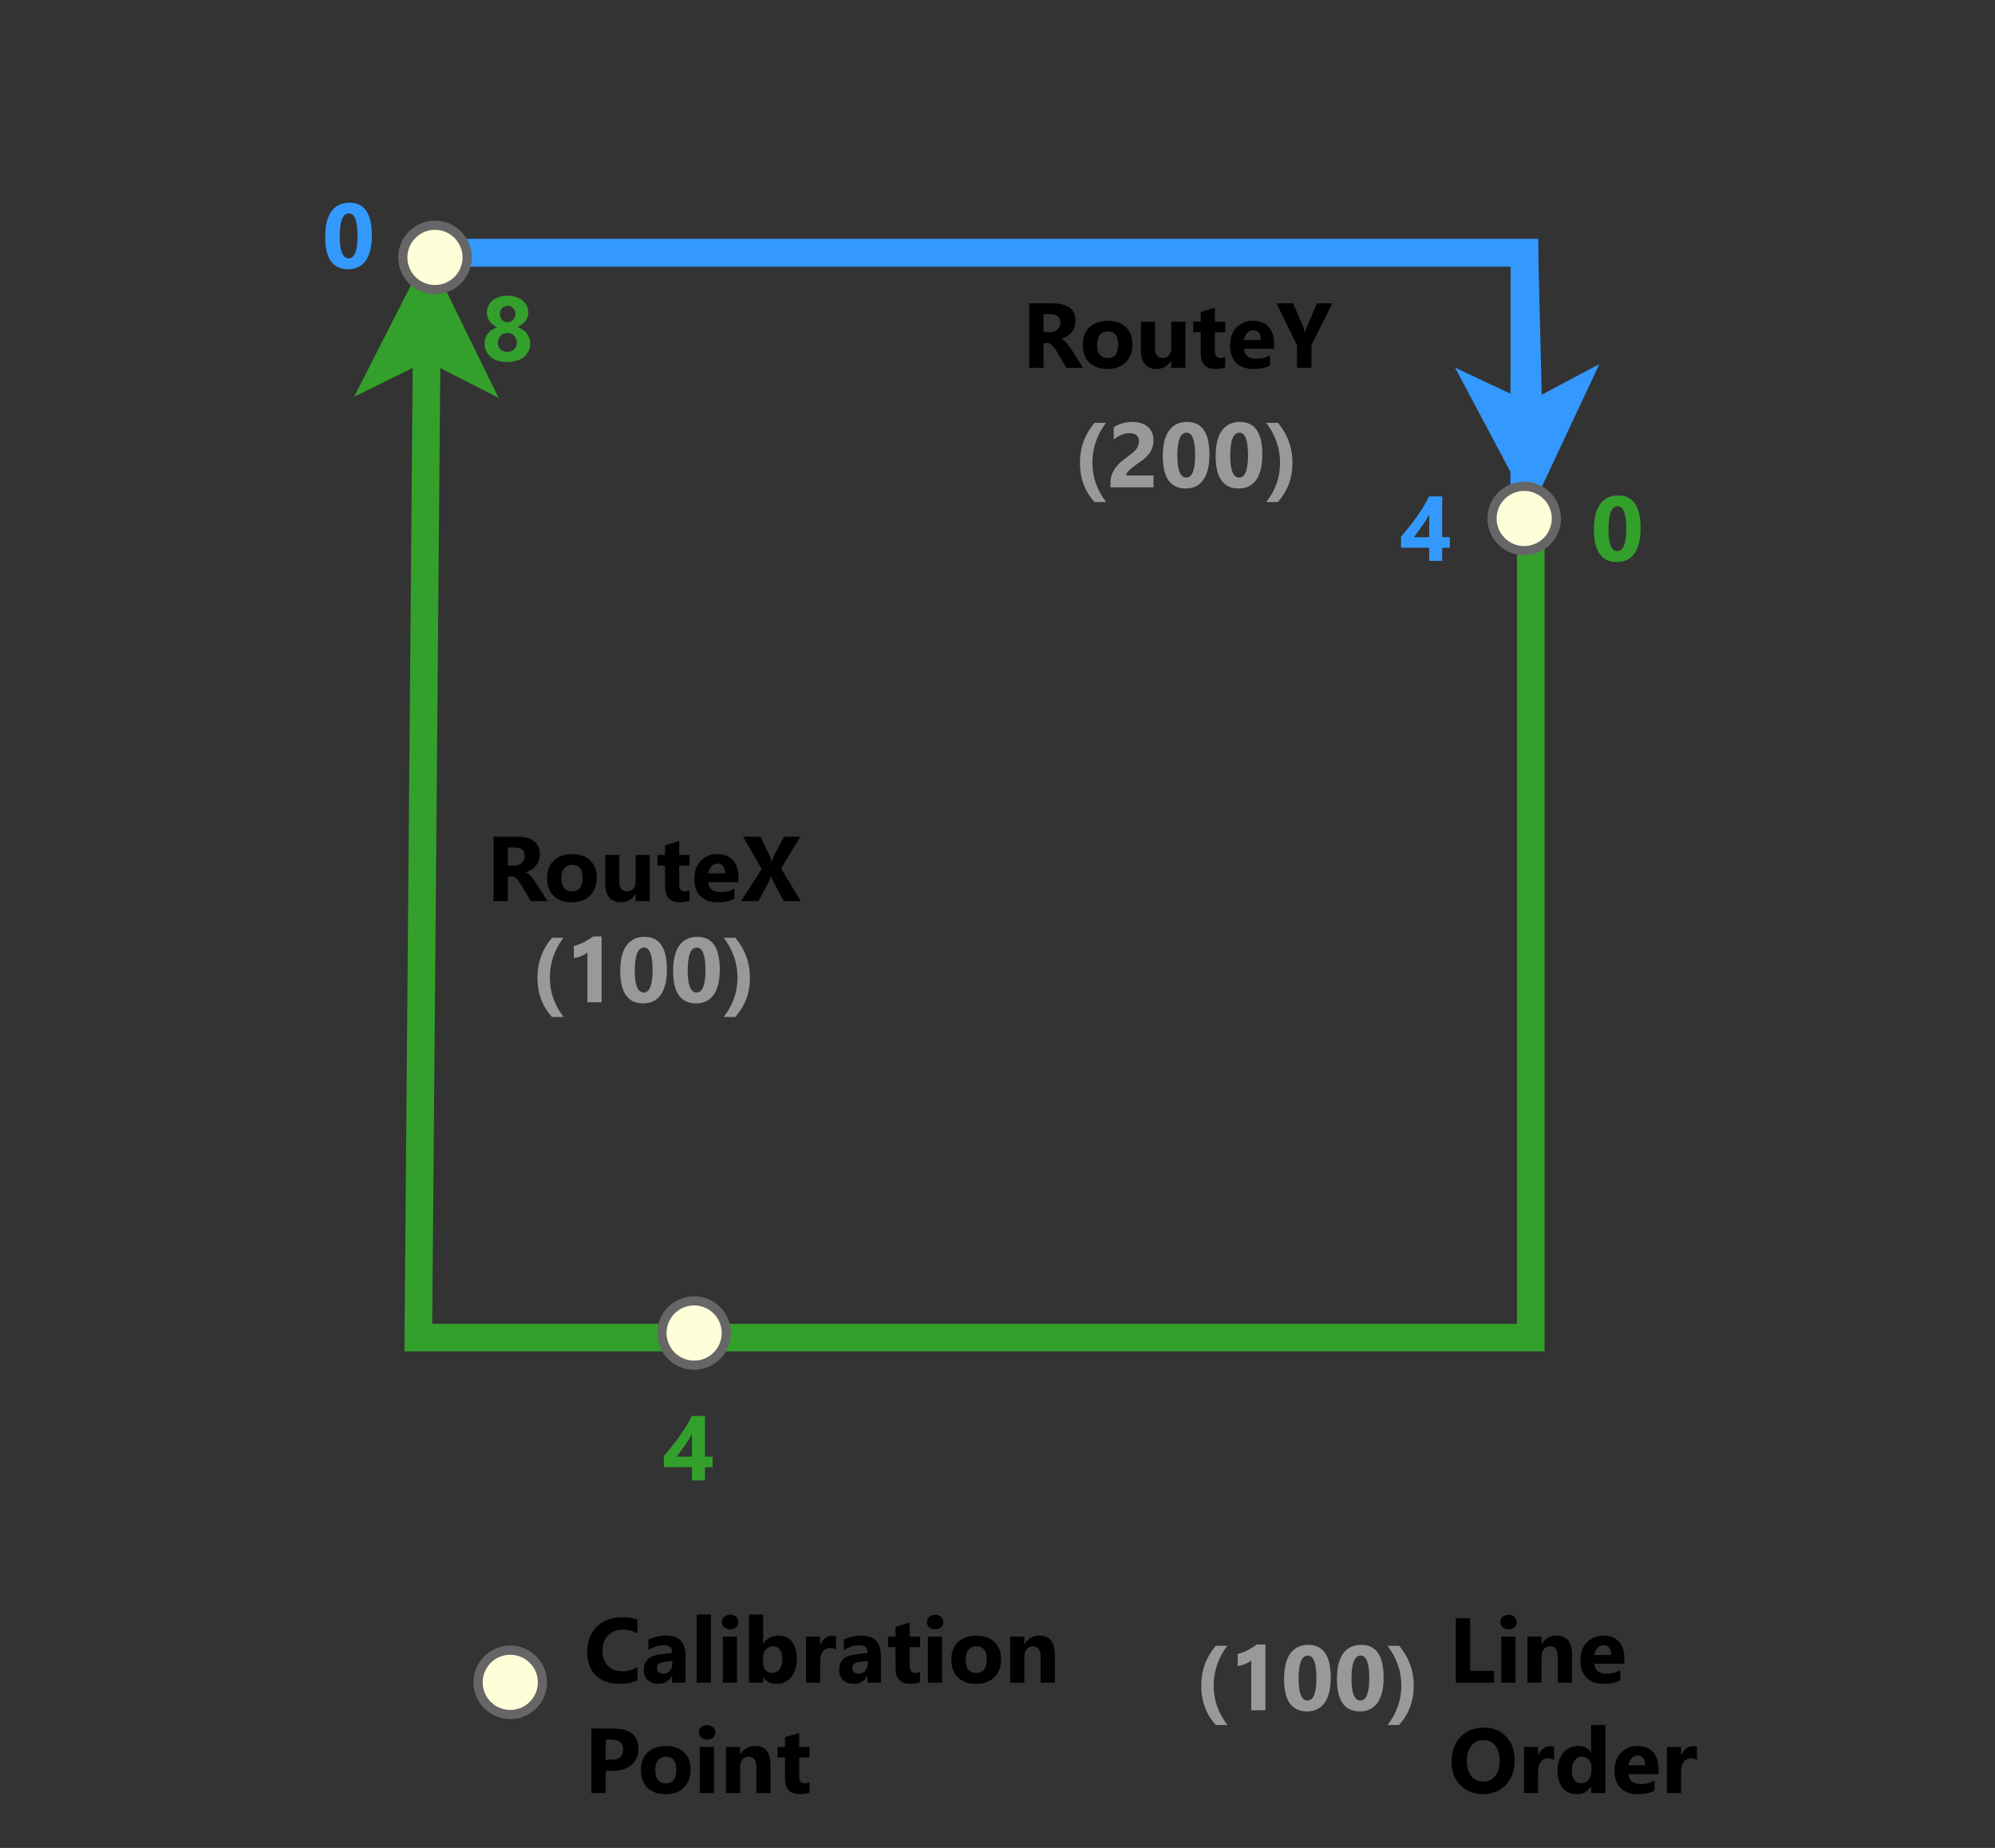<?xml version="1.0" encoding="UTF-8" standalone="no"?>
<svg 
   width="162.96pt"
   height="150.96pt"
   viewBox="0 0 162.96 150.96"
   version="1.1"
   id="svg256"
   xmlns:xlink="http://www.w3.org/1999/xlink"
   xmlns="http://www.w3.org/2000/svg"
   xmlns:svg="http://www.w3.org/2000/svg" content="%3Cmxfile%20host%3D%22app.diagrams.net%22%20modified%3D%222023-10-30T18%3A31%3A28.938Z%22%20agent%3D%22Mozilla%2F5.0%20(Windows%20NT%2010.0%3B%20Win64%3B%20x64)%20AppleWebKit%2F537.36%20(KHTML%2C%20like%20Gecko)%20Chrome%2F118.0.0.0%20Safari%2F537.36%22%20version%3D%2222.0.8%22%20etag%3D%22aeWGP8c5LHZyeM8deIWy%22%20type%3D%22device%22%3E%20%20%20%3Cdiagram%20name%3D%22Page-1%22%20id%3D%22r5UlXw1EOIUYRgqd6uaD%22%3E%20%20%20%20%20%3CmxGraphModel%20dx%3D%22700%22%20dy%3D%22383%22%20grid%3D%221%22%20gridSize%3D%2210%22%20guides%3D%221%22%20tooltips%3D%221%22%20connect%3D%221%22%20arrows%3D%221%22%20fold%3D%221%22%20page%3D%221%22%20pageScale%3D%221%22%20pageWidth%3D%22850%22%20pageHeight%3D%221100%22%20math%3D%220%22%20shadow%3D%220%22%3E%20%20%20%20%20%20%20%3Croot%3E%20%20%20%20%20%20%20%20%20%3CmxCell%20id%3D%220%22%20%2F%3E%20%20%20%20%20%20%20%20%20%3CmxCell%20id%3D%221%22%20parent%3D%220%22%20%2F%3E%20%20%20%20%20%20%20%20%20%3CmxCell%20id%3D%222%22%20value%3D%22%22%20style%3D%22group%22%20vertex%3D%221%22%20connectable%3D%220%22%20parent%3D%221%22%3E%20%20%20%20%20%20%20%20%20%20%20%3CmxGeometry%20x%3D%22640%22%20y%3D%22542%22%20width%3D%22200.306%22%20height%3D%22189%22%20as%3D%22geometry%22%20%2F%3E%20%20%20%20%20%20%20%20%20%3C%2FmxCell%3E%20%20%20%20%20%20%20%20%20%3CmxCell%20id%3D%223%22%20value%3D%22%22%20style%3D%22endArrow%3Dnone%3Bhtml%3D1%3BstrokeWidth%3D3%3BendFill%3D0%3BendSize%3D2%3BstrokeColor%3D%2333A02C%3BstartArrow%3Dclassic%3BstartFill%3D1%3Brounded%3D0%3B%22%20edge%3D%221%22%20parent%3D%222%22%3E%20%20%20%20%20%20%20%20%20%20%20%3CmxGeometry%20width%3D%2250%22%20height%3D%2250%22%20relative%3D%221%22%20as%3D%22geometry%22%3E%20%20%20%20%20%20%20%20%20%20%20%20%20%3CmxPoint%20x%3D%2239%22%20y%3D%2220%22%20as%3D%22sourcePoint%22%20%2F%3E%20%20%20%20%20%20%20%20%20%20%20%20%20%3CmxPoint%20x%3D%22159%22%20y%3D%2248%22%20as%3D%22targetPoint%22%20%2F%3E%20%20%20%20%20%20%20%20%20%20%20%20%20%3CArray%20as%3D%22points%22%3E%20%20%20%20%20%20%20%20%20%20%20%20%20%20%20%3CmxPoint%20x%3D%2238%22%20y%3D%22138%22%20%2F%3E%20%20%20%20%20%20%20%20%20%20%20%20%20%20%20%3CmxPoint%20x%3D%22159%22%20y%3D%22138%22%20%2F%3E%20%20%20%20%20%20%20%20%20%20%20%20%20%3C%2FArray%3E%20%20%20%20%20%20%20%20%20%20%20%3C%2FmxGeometry%3E%20%20%20%20%20%20%20%20%20%3C%2FmxCell%3E%20%20%20%20%20%20%20%20%20%3CmxCell%20id%3D%224%22%20value%3D%22%22%20style%3D%22endArrow%3Dnone%3Bhtml%3D1%3BstrokeWidth%3D3%3BendFill%3D0%3BendSize%3D2%3BstrokeColor%3D%233399FF%3Brounded%3D0%3B%22%20edge%3D%221%22%20parent%3D%222%22%20target%3D%2220%22%3E%20%20%20%20%20%20%20%20%20%20%20%3CmxGeometry%20width%3D%2250%22%20height%3D%2250%22%20relative%3D%221%22%20as%3D%22geometry%22%3E%20%20%20%20%20%20%20%20%20%20%20%20%20%3CmxPoint%20x%3D%2238.306%22%20y%3D%2220%22%20as%3D%22sourcePoint%22%20%2F%3E%20%20%20%20%20%20%20%20%20%20%20%20%20%3CmxPoint%20x%3D%22158.667%22%20y%3D%22138.822%22%20as%3D%22targetPoint%22%20%2F%3E%20%20%20%20%20%20%20%20%20%20%20%20%20%3CArray%20as%3D%22points%22%3E%20%20%20%20%20%20%20%20%20%20%20%20%20%20%20%3CmxPoint%20x%3D%22158.306%22%20y%3D%2220%22%20%2F%3E%20%20%20%20%20%20%20%20%20%20%20%20%20%3C%2FArray%3E%20%20%20%20%20%20%20%20%20%20%20%3C%2FmxGeometry%3E%20%20%20%20%20%20%20%20%20%3C%2FmxCell%3E%20%20%20%20%20%20%20%20%20%3CmxCell%20id%3D%225%22%20value%3D%224%22%20style%3D%22text%3BstrokeColor%3Dnone%3BfillColor%3Dnone%3Balign%3Dright%3BverticalAlign%3Dmiddle%3Brounded%3D0%3BfontFamily%3DSegoe%20UI%3BfontSize%3D10%3BfontStyle%3D1%3BfontColor%3D%233399FF%3Bconnectable%3D0%3B%22%20vertex%3D%221%22%20parent%3D%222%22%3E%20%20%20%20%20%20%20%20%20%20%20%3CmxGeometry%20x%3D%22134.937%22%20y%3D%2241%22%20width%3D%2218%22%20height%3D%2218%22%20as%3D%22geometry%22%20%2F%3E%20%20%20%20%20%20%20%20%20%3C%2FmxCell%3E%20%20%20%20%20%20%20%20%20%3CmxCell%20id%3D%226%22%20value%3D%228%22%20style%3D%22text%3BstrokeColor%3Dnone%3BfillColor%3Dnone%3Balign%3Dleft%3BverticalAlign%3Dmiddle%3Brounded%3D0%3BfontFamily%3DSegoe%20UI%3BfontSize%3D10%3BfontStyle%3D1%3BfontColor%3D%2333A02C%3Bconnectable%3D0%3B%22%20vertex%3D%221%22%20parent%3D%222%22%3E%20%20%20%20%20%20%20%20%20%20%20%3CmxGeometry%20x%3D%2243.306%22%20y%3D%2218.106%22%20width%3D%2215.811%22%20height%3D%2220.329%22%20as%3D%22geometry%22%20%2F%3E%20%20%20%20%20%20%20%20%20%3C%2FmxCell%3E%20%20%20%20%20%20%20%20%20%3CmxCell%20id%3D%227%22%20value%3D%220%22%20style%3D%22text%3BstrokeColor%3Dnone%3BfillColor%3Dnone%3Balign%3Dright%3BverticalAlign%3Dmiddle%3Brounded%3D0%3BfontFamily%3DSegoe%20UI%3BfontSize%3D10%3BfontStyle%3D1%3BfontColor%3D%233399FF%3Bconnectable%3D0%3B%22%20vertex%3D%221%22%20parent%3D%222%22%3E%20%20%20%20%20%20%20%20%20%20%20%3CmxGeometry%20x%3D%2220%22%20y%3D%228%22%20width%3D%2215.811%22%20height%3D%2220.329%22%20as%3D%22geometry%22%20%2F%3E%20%20%20%20%20%20%20%20%20%3C%2FmxCell%3E%20%20%20%20%20%20%20%20%20%3CmxCell%20id%3D%228%22%20value%3D%22%22%20style%3D%22endArrow%3Dnone%3Bhtml%3D1%3BstrokeWidth%3D3%3BendFill%3D0%3BstrokeColor%3D%233399FF%3Brounded%3D0%3BstartArrow%3Dclassic%3BstartFill%3D1%3B%22%20edge%3D%221%22%20parent%3D%222%22%3E%20%20%20%20%20%20%20%20%20%20%20%3CmxGeometry%20width%3D%2250%22%20height%3D%2250%22%20relative%3D%221%22%20as%3D%22geometry%22%3E%20%20%20%20%20%20%20%20%20%20%20%20%20%3CmxPoint%20x%3D%22159%22%20y%3D%2248%22%20as%3D%22sourcePoint%22%20%2F%3E%20%20%20%20%20%20%20%20%20%20%20%20%20%3CmxPoint%20x%3D%2238.306%22%20y%3D%2220%22%20as%3D%22targetPoint%22%20%2F%3E%20%20%20%20%20%20%20%20%20%20%20%20%20%3CArray%20as%3D%22points%22%3E%20%20%20%20%20%20%20%20%20%20%20%20%20%20%20%3CmxPoint%20x%3D%22158.306%22%20y%3D%2220%22%20%2F%3E%20%20%20%20%20%20%20%20%20%20%20%20%20%3C%2FArray%3E%20%20%20%20%20%20%20%20%20%20%20%3C%2FmxGeometry%3E%20%20%20%20%20%20%20%20%20%3C%2FmxCell%3E%20%20%20%20%20%20%20%20%20%3CmxCell%20id%3D%229%22%20value%3D%22(200)%22%20style%3D%22text%3Balign%3Dcenter%3BverticalAlign%3Dmiddle%3Bresizable%3D0%3Bpoints%3D%5B%5D%3B%3Bautosize%3D1%3BfontFamily%3DSegoe%20UI%3BfontStyle%3D1%3BfontSize%3D10%3BfontColor%3D%23999999%3B%22%20vertex%3D%221%22%20parent%3D%222%22%3E%20%20%20%20%20%20%20%20%20%20%20%3CmxGeometry%20x%3D%22102%22%20y%3D%2232%22%20width%3D%2240%22%20height%3D%2220%22%20as%3D%22geometry%22%20%2F%3E%20%20%20%20%20%20%20%20%20%3C%2FmxCell%3E%20%20%20%20%20%20%20%20%20%3CmxCell%20id%3D%2210%22%20value%3D%22RouteY%22%20style%3D%22text%3BstrokeColor%3Dnone%3BfillColor%3Dnone%3Balign%3Dcenter%3BverticalAlign%3Dmiddle%3Brounded%3D0%3BfontFamily%3DSegoe%20UI%3BfontStyle%3D1%3BfontSize%3D10%3B%22%20vertex%3D%221%22%20parent%3D%222%22%3E%20%20%20%20%20%20%20%20%20%20%20%3CmxGeometry%20x%3D%22100%22%20y%3D%2220%22%20width%3D%2242%22%20height%3D%2218%22%20as%3D%22geometry%22%20%2F%3E%20%20%20%20%20%20%20%20%20%3C%2FmxCell%3E%20%20%20%20%20%20%20%20%20%3CmxCell%20id%3D%2211%22%20value%3D%22%22%20style%3D%22group%22%20vertex%3D%221%22%20connectable%3D%220%22%20parent%3D%222%22%3E%20%20%20%20%20%20%20%20%20%20%20%3CmxGeometry%20x%3D%2239.996%22%20y%3D%2278.003%22%20width%3D%2246%22%20height%3D%2229.999%22%20as%3D%22geometry%22%20%2F%3E%20%20%20%20%20%20%20%20%20%3C%2FmxCell%3E%20%20%20%20%20%20%20%20%20%3CmxCell%20id%3D%2212%22%20value%3D%22(100)%22%20style%3D%22text%3Balign%3Dcenter%3BverticalAlign%3Dmiddle%3Bresizable%3D0%3Bpoints%3D%5B%5D%3B%3Bautosize%3D1%3BfontFamily%3DSegoe%20UI%3BfontStyle%3D1%3BfontSize%3D10%3BfontColor%3D%23999999%3B%22%20vertex%3D%221%22%20parent%3D%2211%22%3E%20%20%20%20%20%20%20%20%20%20%20%3CmxGeometry%20x%3D%223%22%20y%3D%229.999%22%20width%3D%2240%22%20height%3D%2220%22%20as%3D%22geometry%22%20%2F%3E%20%20%20%20%20%20%20%20%20%3C%2FmxCell%3E%20%20%20%20%20%20%20%20%20%3CmxCell%20id%3D%2213%22%20value%3D%22RouteX%22%20style%3D%22text%3BstrokeColor%3Dnone%3BfillColor%3Dnone%3Balign%3Dcenter%3BverticalAlign%3Dmiddle%3Brounded%3D0%3BfontFamily%3DSegoe%20UI%3BfontStyle%3D1%3BfontSize%3D10%3B%22%20vertex%3D%221%22%20parent%3D%2211%22%3E%20%20%20%20%20%20%20%20%20%20%20%3CmxGeometry%20width%3D%2246%22%20height%3D%2218%22%20as%3D%22geometry%22%20%2F%3E%20%20%20%20%20%20%20%20%20%3C%2FmxCell%3E%20%20%20%20%20%20%20%20%20%3CmxCell%20id%3D%2214%22%20value%3D%22%22%20style%3D%22endArrow%3Dnone%3BstrokeWidth%3D3%3BendFill%3D0%3BendSize%3D2%3BstrokeColor%3Dnone%3BstartArrow%3Dclassic%3BstartFill%3D1%3B%22%20edge%3D%221%22%20parent%3D%222%22%3E%20%20%20%20%20%20%20%20%20%20%20%3CmxGeometry%20width%3D%2250%22%20height%3D%2250%22%20relative%3D%221%22%20as%3D%22geometry%22%3E%20%20%20%20%20%20%20%20%20%20%20%20%20%3CmxPoint%20x%3D%221.306%22%20as%3D%22sourcePoint%22%20%2F%3E%20%20%20%20%20%20%20%20%20%20%20%20%20%3CmxPoint%20x%3D%22200.306%22%20as%3D%22targetPoint%22%20%2F%3E%20%20%20%20%20%20%20%20%20%20%20%3C%2FmxGeometry%3E%20%20%20%20%20%20%20%20%20%3C%2FmxCell%3E%20%20%20%20%20%20%20%20%20%3CmxCell%20id%3D%2215%22%20value%3D%220%22%20style%3D%22text%3BstrokeColor%3Dnone%3BfillColor%3Dnone%3Balign%3Dleft%3BverticalAlign%3Dmiddle%3Brounded%3D0%3BfontFamily%3DSegoe%20UI%3BfontSize%3D10%3BfontStyle%3D1%3BfontColor%3D%2333A02C%3B%22%20vertex%3D%221%22%20parent%3D%222%22%3E%20%20%20%20%20%20%20%20%20%20%20%3CmxGeometry%20x%3D%22164%22%20y%3D%2241%22%20width%3D%2218%22%20height%3D%2218%22%20as%3D%22geometry%22%20%2F%3E%20%20%20%20%20%20%20%20%20%3C%2FmxCell%3E%20%20%20%20%20%20%20%20%20%3CmxCell%20id%3D%2216%22%20value%3D%224%22%20style%3D%22text%3BstrokeColor%3Dnone%3BfillColor%3Dnone%3Balign%3Dleft%3BverticalAlign%3Dmiddle%3Brounded%3D0%3BfontFamily%3DSegoe%20UI%3BfontSize%3D10%3BfontStyle%3D1%3BfontColor%3D%2333A02C%3B%22%20vertex%3D%221%22%20parent%3D%222%22%3E%20%20%20%20%20%20%20%20%20%20%20%3CmxGeometry%20x%3D%2263%22%20y%3D%22141%22%20width%3D%2218%22%20height%3D%2218%22%20as%3D%22geometry%22%20%2F%3E%20%20%20%20%20%20%20%20%20%3C%2FmxCell%3E%20%20%20%20%20%20%20%20%20%3CmxCell%20id%3D%2217%22%20value%3D%22%22%20style%3D%22endArrow%3Dnone%3BstrokeWidth%3D3%3BendFill%3D0%3BendSize%3D2%3BstrokeColor%3Dnone%3BstartArrow%3Dclassic%3BstartFill%3D1%3B%22%20edge%3D%221%22%20parent%3D%222%22%3E%20%20%20%20%20%20%20%20%20%20%20%3CmxGeometry%20width%3D%2250%22%20height%3D%2250%22%20relative%3D%221%22%20as%3D%22geometry%22%3E%20%20%20%20%20%20%20%20%20%20%20%20%20%3CmxPoint%20y%3D%228%22%20as%3D%22sourcePoint%22%20%2F%3E%20%20%20%20%20%20%20%20%20%20%20%20%20%3CmxPoint%20x%3D%22199%22%20y%3D%228%22%20as%3D%22targetPoint%22%20%2F%3E%20%20%20%20%20%20%20%20%20%20%20%3C%2FmxGeometry%3E%20%20%20%20%20%20%20%20%20%3C%2FmxCell%3E%20%20%20%20%20%20%20%20%20%3CmxCell%20id%3D%2218%22%20value%3D%22%22%20style%3D%22ellipse%3BwhiteSpace%3Dwrap%3Bhtml%3D1%3Baspect%3Dfixed%3BfontSize%3D16%3BfontColor%3D%23007FFF%3BstrokeColor%3D%23666666%3BfillColor%3D%23FEFFD9%3B%22%20vertex%3D%221%22%20parent%3D%222%22%3E%20%20%20%20%20%20%20%20%20%20%20%3CmxGeometry%20x%3D%2236.306%22%20y%3D%2217%22%20width%3D%227%22%20height%3D%227%22%20as%3D%22geometry%22%20%2F%3E%20%20%20%20%20%20%20%20%20%3C%2FmxCell%3E%20%20%20%20%20%20%20%20%20%3CmxCell%20id%3D%2219%22%20value%3D%22%22%20style%3D%22ellipse%3BwhiteSpace%3Dwrap%3Bhtml%3D1%3Baspect%3Dfixed%3BfontSize%3D16%3BfontColor%3D%23007FFF%3BstrokeColor%3D%23666666%3BfillColor%3D%23FEFFD9%3B%22%20vertex%3D%221%22%20parent%3D%222%22%3E%20%20%20%20%20%20%20%20%20%20%20%3CmxGeometry%20x%3D%2264.5%22%20y%3D%22134%22%20width%3D%227%22%20height%3D%227%22%20as%3D%22geometry%22%20%2F%3E%20%20%20%20%20%20%20%20%20%3C%2FmxCell%3E%20%20%20%20%20%20%20%20%20%3CmxCell%20id%3D%2220%22%20value%3D%22%22%20style%3D%22ellipse%3BwhiteSpace%3Dwrap%3Bhtml%3D1%3Baspect%3Dfixed%3BfontSize%3D16%3BfontColor%3D%23007FFF%3BstrokeColor%3D%23666666%3BfillColor%3D%23FEFFD9%3B%22%20vertex%3D%221%22%20parent%3D%222%22%3E%20%20%20%20%20%20%20%20%20%20%20%3CmxGeometry%20x%3D%22154.782%22%20y%3D%2245.397%22%20width%3D%227%22%20height%3D%227%22%20as%3D%22geometry%22%20%2F%3E%20%20%20%20%20%20%20%20%20%3C%2FmxCell%3E%20%20%20%20%20%20%20%20%20%3CmxCell%20id%3D%2221%22%20value%3D%22%22%20style%3D%22group%22%20vertex%3D%221%22%20connectable%3D%220%22%20parent%3D%222%22%3E%20%20%20%20%20%20%20%20%20%20%20%3CmxGeometry%20x%3D%2234.5%22%20y%3D%22168%22%20width%3D%22130%22%20height%3D%2221%22%20as%3D%22geometry%22%20%2F%3E%20%20%20%20%20%20%20%20%20%3C%2FmxCell%3E%20%20%20%20%20%20%20%20%20%3CmxCell%20id%3D%2222%22%20value%3D%22%22%20style%3D%22group%22%20vertex%3D%221%22%20connectable%3D%220%22%20parent%3D%2221%22%3E%20%20%20%20%20%20%20%20%20%20%20%3CmxGeometry%20width%3D%22130%22%20height%3D%2221%22%20as%3D%22geometry%22%20%2F%3E%20%20%20%20%20%20%20%20%20%3C%2FmxCell%3E%20%20%20%20%20%20%20%20%20%3CmxCell%20id%3D%2223%22%20value%3D%22%22%20style%3D%22group%22%20vertex%3D%221%22%20connectable%3D%220%22%20parent%3D%2222%22%3E%20%20%20%20%20%20%20%20%20%20%20%3CmxGeometry%20width%3D%22130%22%20height%3D%2221%22%20as%3D%22geometry%22%20%2F%3E%20%20%20%20%20%20%20%20%20%3C%2FmxCell%3E%20%20%20%20%20%20%20%20%20%3CmxCell%20id%3D%2224%22%20value%3D%22%22%20style%3D%22group%22%20vertex%3D%221%22%20connectable%3D%220%22%20parent%3D%2223%22%3E%20%20%20%20%20%20%20%20%20%20%20%3CmxGeometry%20width%3D%22130%22%20height%3D%2221%22%20as%3D%22geometry%22%20%2F%3E%20%20%20%20%20%20%20%20%20%3C%2FmxCell%3E%20%20%20%20%20%20%20%20%20%3CmxCell%20id%3D%2225%22%20value%3D%22%22%20style%3D%22group%22%20vertex%3D%221%22%20connectable%3D%220%22%20parent%3D%2224%22%3E%20%20%20%20%20%20%20%20%20%20%20%3CmxGeometry%20width%3D%22130%22%20height%3D%2221%22%20as%3D%22geometry%22%20%2F%3E%20%20%20%20%20%20%20%20%20%3C%2FmxCell%3E%20%20%20%20%20%20%20%20%20%3CmxCell%20id%3D%2226%22%20value%3D%22%22%20style%3D%22group%22%20vertex%3D%221%22%20connectable%3D%220%22%20parent%3D%2225%22%3E%20%20%20%20%20%20%20%20%20%20%20%3CmxGeometry%20width%3D%22130%22%20height%3D%2221%22%20as%3D%22geometry%22%20%2F%3E%20%20%20%20%20%20%20%20%20%3C%2FmxCell%3E%20%20%20%20%20%20%20%20%20%3CmxCell%20id%3D%2227%22%20value%3D%22%22%20style%3D%22group%22%20vertex%3D%221%22%20connectable%3D%220%22%20parent%3D%2226%22%3E%20%20%20%20%20%20%20%20%20%20%20%3CmxGeometry%20width%3D%22130%22%20height%3D%2221%22%20as%3D%22geometry%22%20%2F%3E%20%20%20%20%20%20%20%20%20%3C%2FmxCell%3E%20%20%20%20%20%20%20%20%20%3CmxCell%20id%3D%2228%22%20value%3D%22%22%20style%3D%22group%22%20vertex%3D%221%22%20connectable%3D%220%22%20parent%3D%2227%22%3E%20%20%20%20%20%20%20%20%20%20%20%3CmxGeometry%20width%3D%22130%22%20height%3D%2221%22%20as%3D%22geometry%22%20%2F%3E%20%20%20%20%20%20%20%20%20%3C%2FmxCell%3E%20%20%20%20%20%20%20%20%20%3CmxCell%20id%3D%2229%22%20value%3D%22%22%20style%3D%22group%22%20vertex%3D%221%22%20connectable%3D%220%22%20parent%3D%2228%22%3E%20%20%20%20%20%20%20%20%20%20%20%3CmxGeometry%20x%3D%2275%22%20y%3D%22-2%22%20width%3D%2255%22%20height%3D%2221%22%20as%3D%22geometry%22%20%2F%3E%20%20%20%20%20%20%20%20%20%3C%2FmxCell%3E%20%20%20%20%20%20%20%20%20%3CmxCell%20id%3D%2230%22%20value%3D%22%22%20style%3D%22group%22%20vertex%3D%221%22%20connectable%3D%220%22%20parent%3D%2229%22%3E%20%20%20%20%20%20%20%20%20%20%20%3CmxGeometry%20width%3D%2255%22%20height%3D%2221%22%20as%3D%22geometry%22%20%2F%3E%20%20%20%20%20%20%20%20%20%3C%2FmxCell%3E%20%20%20%20%20%20%20%20%20%3CmxCell%20id%3D%2231%22%20value%3D%22%22%20style%3D%22group%22%20vertex%3D%221%22%20connectable%3D%220%22%20parent%3D%2230%22%3E%20%20%20%20%20%20%20%20%20%20%20%3CmxGeometry%20x%3D%2222%22%20width%3D%2253%22%20height%3D%2221%22%20as%3D%22geometry%22%20%2F%3E%20%20%20%20%20%20%20%20%20%3C%2FmxCell%3E%20%20%20%20%20%20%20%20%20%3CmxCell%20id%3D%2232%22%20value%3D%22(100)%22%20style%3D%22text%3BstrokeColor%3Dnone%3BfillColor%3Dnone%3Balign%3Dright%3BverticalAlign%3Dmiddle%3Brounded%3D0%3BfontFamily%3DSegoe%20UI%3BfontSize%3D10%3BfontStyle%3D1%3BfontColor%3D%23999999%3B%22%20vertex%3D%221%22%20parent%3D%2231%22%3E%20%20%20%20%20%20%20%20%20%20%20%3CmxGeometry%20width%3D%2218%22%20height%3D%2218%22%20as%3D%22geometry%22%20%2F%3E%20%20%20%20%20%20%20%20%20%3C%2FmxCell%3E%20%20%20%20%20%20%20%20%20%3CmxCell%20id%3D%2233%22%20value%3D%22Line%26%23xa%3BOrder%22%20style%3D%22text%3BstrokeColor%3Dnone%3BfillColor%3Dnone%3Balign%3Dleft%3BverticalAlign%3Dmiddle%3Brounded%3D0%3BfontFamily%3DSegoe%20UI%3BfontStyle%3D1%3BfontSize%3D10%3B%22%20vertex%3D%221%22%20parent%3D%2231%22%3E%20%20%20%20%20%20%20%20%20%20%20%3CmxGeometry%20x%3D%2217%22%20y%3D%223%22%20width%3D%2236%22%20height%3D%2218%22%20as%3D%22geometry%22%20%2F%3E%20%20%20%20%20%20%20%20%20%3C%2FmxCell%3E%20%20%20%20%20%20%20%20%20%3CmxCell%20id%3D%2234%22%20value%3D%22%22%20style%3D%22group%22%20vertex%3D%221%22%20connectable%3D%220%22%20parent%3D%2228%22%3E%20%20%20%20%20%20%20%20%20%20%20%3CmxGeometry%20y%3D%223%22%20width%3D%2238%22%20height%3D%2218%22%20as%3D%22geometry%22%20%2F%3E%20%20%20%20%20%20%20%20%20%3C%2FmxCell%3E%20%20%20%20%20%20%20%20%20%3CmxCell%20id%3D%2235%22%20value%3D%22%22%20style%3D%22group%22%20vertex%3D%221%22%20connectable%3D%220%22%20parent%3D%2234%22%3E%20%20%20%20%20%20%20%20%20%20%20%3CmxGeometry%20width%3D%2238%22%20height%3D%2218%22%20as%3D%22geometry%22%20%2F%3E%20%20%20%20%20%20%20%20%20%3C%2FmxCell%3E%20%20%20%20%20%20%20%20%20%3CmxCell%20id%3D%2236%22%20value%3D%22%22%20style%3D%22group%22%20vertex%3D%221%22%20connectable%3D%220%22%20parent%3D%2235%22%3E%20%20%20%20%20%20%20%20%20%20%20%3CmxGeometry%20x%3D%2210%22%20y%3D%22-2%22%20width%3D%2238%22%20height%3D%2218%22%20as%3D%22geometry%22%20%2F%3E%20%20%20%20%20%20%20%20%20%3C%2FmxCell%3E%20%20%20%20%20%20%20%20%20%3CmxCell%20id%3D%2237%22%20value%3D%22%22%20style%3D%22ellipse%3BwhiteSpace%3Dwrap%3Bhtml%3D1%3Baspect%3Dfixed%3BfontSize%3D16%3BfontColor%3D%23007FFF%3BstrokeColor%3D%23666666%3BfillColor%3D%23FEFFD9%3B%22%20vertex%3D%221%22%20parent%3D%2236%22%3E%20%20%20%20%20%20%20%20%20%20%20%3CmxGeometry%20y%3D%223%22%20width%3D%227%22%20height%3D%227%22%20as%3D%22geometry%22%20%2F%3E%20%20%20%20%20%20%20%20%20%3C%2FmxCell%3E%20%20%20%20%20%20%20%20%20%3CmxCell%20id%3D%2238%22%20value%3D%22Calibration%20%26%23xa%3BPoint%22%20style%3D%22text%3BstrokeColor%3Dnone%3BfillColor%3Dnone%3Balign%3Dleft%3BverticalAlign%3Dmiddle%3Brounded%3D0%3BfontFamily%3DSegoe%20UI%3BfontStyle%3D1%3BfontSize%3D10%3B%22%20vertex%3D%221%22%20parent%3D%2236%22%3E%20%20%20%20%20%20%20%20%20%20%20%3CmxGeometry%20x%3D%2210%22%20width%3D%2228%22%20height%3D%2218%22%20as%3D%22geometry%22%20%2F%3E%20%20%20%20%20%20%20%20%20%3C%2FmxCell%3E%20%20%20%20%20%20%20%3C%2Froot%3E%20%20%20%20%20%3C%2FmxGraphModel%3E%20%20%20%3C%2Fdiagram%3E%20%3C%2Fmxfile%3E%20">
  <rect x="0" y="0" width="162.96" height="150.96" fill="#333333" stroke="none"/>
  <defs
     id="defs82">
    <g
       id="g80">
      <g
         id="glyph-0-0">
        <path
           d="M 0.609 0 L 0.609 -5.125 L 4.25 -5.125 L 4.25 0 Z M 1.156 -0.547 L 3.703 -0.547 L 3.703 -4.594 L 1.156 -4.594 Z M 1.156 -0.547 "
           id="path2" />
      </g>
      <g
         id="glyph-0-1">
        <path
           d="M 3.5 -5.266 L 3.5 -1.938 L 4.125 -1.938 L 4.125 -1.078 L 3.5 -1.078 L 3.5 0 L 2.438 0 L 2.438 -1.078 L 0.141 -1.078 L 0.141 -1.984 C 0.348 -2.211 0.555 -2.461 0.766 -2.734 C 0.984 -3.004 1.191 -3.281 1.391 -3.562 C 1.598 -3.852 1.789 -4.141 1.969 -4.422 C 2.145 -4.711 2.297 -4.992 2.422 -5.266 Z M 1.188 -1.938 L 2.438 -1.938 L 2.438 -3.781 C 2.352 -3.625 2.258 -3.461 2.156 -3.297 C 2.051 -3.141 1.941 -2.977 1.828 -2.812 C 1.723 -2.656 1.613 -2.504 1.5 -2.359 C 1.395 -2.211 1.289 -2.07 1.188 -1.938 Z M 1.188 -1.938 "
           id="path5" />
      </g>
      <g
         id="glyph-0-2">
        <path
           d="M 0.297 -1.422 C 0.297 -1.566 0.316 -1.707 0.359 -1.844 C 0.398 -1.977 0.461 -2.102 0.547 -2.219 C 0.629 -2.332 0.734 -2.438 0.859 -2.531 C 0.992 -2.625 1.148 -2.695 1.328 -2.75 C 1.055 -2.883 0.848 -3.055 0.703 -3.266 C 0.555 -3.473 0.484 -3.703 0.484 -3.953 C 0.484 -4.148 0.523 -4.332 0.609 -4.5 C 0.691 -4.676 0.805 -4.828 0.953 -4.953 C 1.109 -5.078 1.289 -5.172 1.5 -5.234 C 1.707 -5.305 1.93 -5.344 2.172 -5.344 C 2.422 -5.344 2.648 -5.305 2.859 -5.234 C 3.066 -5.172 3.242 -5.078 3.391 -4.953 C 3.547 -4.828 3.664 -4.68 3.75 -4.516 C 3.832 -4.348 3.875 -4.164 3.875 -3.969 C 3.875 -3.719 3.797 -3.488 3.641 -3.281 C 3.484 -3.082 3.266 -2.914 2.984 -2.781 C 3.16 -2.719 3.312 -2.641 3.438 -2.547 C 3.57 -2.461 3.68 -2.359 3.766 -2.234 C 3.848 -2.117 3.91 -1.992 3.953 -1.859 C 4.004 -1.723 4.031 -1.578 4.031 -1.422 C 4.031 -1.203 3.984 -1 3.891 -0.812 C 3.805 -0.625 3.68 -0.461 3.516 -0.328 C 3.348 -0.203 3.148 -0.102 2.922 -0.031 C 2.691 0.039 2.438 0.078 2.156 0.078 C 1.883 0.078 1.633 0.047 1.406 -0.016 C 1.176 -0.086 0.977 -0.191 0.812 -0.328 C 0.656 -0.461 0.531 -0.617 0.438 -0.797 C 0.344 -0.984 0.297 -1.191 0.297 -1.422 Z M 1.391 -1.516 C 1.391 -1.391 1.406 -1.281 1.438 -1.188 C 1.477 -1.094 1.531 -1.008 1.594 -0.938 C 1.664 -0.875 1.75 -0.828 1.844 -0.797 C 1.938 -0.766 2.047 -0.75 2.172 -0.75 C 2.273 -0.75 2.375 -0.766 2.469 -0.797 C 2.562 -0.836 2.645 -0.891 2.719 -0.953 C 2.789 -1.016 2.844 -1.094 2.875 -1.188 C 2.914 -1.289 2.938 -1.398 2.938 -1.516 C 2.938 -1.617 2.914 -1.719 2.875 -1.812 C 2.844 -1.906 2.789 -1.988 2.719 -2.062 C 2.656 -2.133 2.578 -2.191 2.484 -2.234 C 2.391 -2.273 2.285 -2.297 2.172 -2.297 C 2.055 -2.297 1.953 -2.273 1.859 -2.234 C 1.766 -2.203 1.68 -2.148 1.609 -2.078 C 1.547 -2.004 1.492 -1.922 1.453 -1.828 C 1.41 -1.734 1.391 -1.629 1.391 -1.516 Z M 1.547 -3.844 C 1.547 -3.75 1.562 -3.66 1.594 -3.578 C 1.633 -3.492 1.68 -3.422 1.734 -3.359 C 1.785 -3.305 1.848 -3.258 1.922 -3.219 C 2.004 -3.188 2.094 -3.172 2.188 -3.172 C 2.27 -3.172 2.348 -3.188 2.422 -3.219 C 2.504 -3.258 2.57 -3.312 2.625 -3.375 C 2.688 -3.438 2.734 -3.504 2.766 -3.578 C 2.797 -3.66 2.812 -3.75 2.812 -3.844 C 2.812 -3.938 2.797 -4.023 2.766 -4.109 C 2.734 -4.191 2.688 -4.266 2.625 -4.328 C 2.57 -4.391 2.504 -4.438 2.422 -4.469 C 2.348 -4.5 2.27 -4.516 2.188 -4.516 C 2.094 -4.516 2.004 -4.492 1.922 -4.453 C 1.848 -4.422 1.781 -4.375 1.719 -4.312 C 1.664 -4.258 1.625 -4.191 1.594 -4.109 C 1.562 -4.023 1.547 -3.938 1.547 -3.844 Z M 1.547 -3.844 "
           id="path8" />
      </g>
      <g
         id="glyph-0-3">
        <path
           d="M 2.125 0.094 C 0.875 0.094 0.25 -0.785 0.25 -2.547 C 0.25 -3.461 0.414 -4.156 0.75 -4.625 C 1.094 -5.102 1.586 -5.344 2.234 -5.344 C 3.453 -5.344 4.062 -4.453 4.062 -2.672 C 4.062 -1.773 3.895 -1.086 3.562 -0.609 C 3.227 -0.141 2.75 0.094 2.125 0.094 Z M 2.188 -4.469 C 1.688 -4.469 1.438 -3.836 1.438 -2.578 C 1.438 -1.391 1.68 -0.797 2.172 -0.797 C 2.648 -0.797 2.891 -1.406 2.891 -2.625 C 2.891 -3.852 2.656 -4.469 2.188 -4.469 Z M 2.188 -4.469 "
           id="path11" />
      </g>
      <g
         id="glyph-0-4">
        <path
           d="M 2.719 1.203 L 1.766 1.203 C 0.973 0.328 0.578 -0.742 0.578 -2.016 C 0.578 -3.242 0.973 -4.328 1.766 -5.266 L 2.703 -5.266 C 1.961 -4.273 1.594 -3.191 1.594 -2.016 C 1.594 -0.836 1.969 0.234 2.719 1.203 Z M 2.719 1.203 "
           id="path14" />
      </g>
      <g
         id="glyph-0-5">
        <path
           d="M 1.578 -0.969 L 3.812 -0.969 L 3.812 0 L 0.297 0 L 0.297 -0.391 C 0.297 -0.66 0.344 -0.898 0.438 -1.109 C 0.531 -1.328 0.645 -1.52 0.781 -1.688 C 0.914 -1.863 1.062 -2.016 1.219 -2.141 C 1.383 -2.273 1.547 -2.395 1.703 -2.5 C 1.848 -2.613 1.977 -2.719 2.094 -2.812 C 2.219 -2.914 2.316 -3.016 2.391 -3.109 C 2.473 -3.211 2.531 -3.316 2.562 -3.422 C 2.602 -3.523 2.625 -3.633 2.625 -3.75 C 2.625 -3.969 2.562 -4.133 2.438 -4.25 C 2.312 -4.363 2.117 -4.422 1.859 -4.422 C 1.398 -4.422 0.969 -4.242 0.562 -3.891 L 0.562 -4.906 C 1.02 -5.195 1.535 -5.344 2.109 -5.344 C 2.367 -5.344 2.602 -5.305 2.812 -5.234 C 3.031 -5.172 3.211 -5.07 3.359 -4.938 C 3.504 -4.812 3.613 -4.656 3.688 -4.469 C 3.77 -4.289 3.812 -4.086 3.812 -3.859 C 3.812 -3.617 3.773 -3.398 3.703 -3.203 C 3.629 -3.016 3.531 -2.844 3.406 -2.688 C 3.281 -2.539 3.133 -2.398 2.969 -2.266 C 2.812 -2.141 2.645 -2.02 2.469 -1.906 C 2.352 -1.82 2.238 -1.738 2.125 -1.656 C 2.02 -1.57 1.926 -1.488 1.844 -1.406 C 1.758 -1.332 1.691 -1.254 1.641 -1.172 C 1.598 -1.098 1.578 -1.031 1.578 -0.969 Z M 1.578 -0.969 "
           id="path17" />
      </g>
      <g
         id="glyph-0-6">
        <path
           d="M 1 1.203 L 0.062 1.203 C 0.812 0.242 1.188 -0.828 1.188 -2.016 C 1.188 -3.191 0.812 -4.273 0.062 -5.266 L 1.016 -5.266 C 1.805 -4.316 2.203 -3.234 2.203 -2.016 C 2.203 -0.754 1.801 0.316 1 1.203 Z M 1 1.203 "
           id="path20" />
      </g>
      <g
         id="glyph-0-7">
        <path
           d="M 5.016 0 L 3.656 0 L 2.844 -1.359 C 2.781 -1.461 2.719 -1.551 2.656 -1.625 C 2.602 -1.707 2.547 -1.773 2.484 -1.828 C 2.43 -1.891 2.375 -1.938 2.312 -1.969 C 2.25 -2 2.18 -2.016 2.109 -2.016 L 1.781 -2.016 L 1.781 0 L 0.609 0 L 0.609 -5.266 L 2.484 -5.266 C 3.754 -5.266 4.391 -4.785 4.391 -3.828 C 4.391 -3.648 4.363 -3.484 4.312 -3.328 C 4.258 -3.172 4.18 -3.031 4.078 -2.906 C 3.973 -2.781 3.848 -2.672 3.703 -2.578 C 3.555 -2.484 3.395 -2.41 3.219 -2.359 C 3.289 -2.328 3.363 -2.285 3.438 -2.234 C 3.508 -2.18 3.582 -2.117 3.656 -2.047 C 3.727 -1.973 3.789 -1.891 3.844 -1.797 C 3.906 -1.711 3.961 -1.633 4.016 -1.562 Z M 1.781 -4.375 L 1.781 -2.906 L 2.297 -2.906 C 2.555 -2.906 2.758 -2.977 2.906 -3.125 C 3.07 -3.281 3.156 -3.469 3.156 -3.688 C 3.156 -4.145 2.879 -4.375 2.328 -4.375 Z M 1.781 -4.375 "
           id="path23" />
      </g>
      <g
         id="glyph-0-8">
        <path
           d="M 2.281 0.094 C 1.656 0.094 1.16 -0.082 0.797 -0.438 C 0.441 -0.789 0.266 -1.266 0.266 -1.859 C 0.266 -2.484 0.445 -2.969 0.812 -3.312 C 1.188 -3.664 1.691 -3.844 2.328 -3.844 C 2.953 -3.844 3.441 -3.664 3.797 -3.312 C 4.148 -2.969 4.328 -2.508 4.328 -1.938 C 4.328 -1.312 4.145 -0.816 3.781 -0.453 C 3.414 -0.086 2.914 0.094 2.281 0.094 Z M 2.312 -2.969 C 2.031 -2.969 1.812 -2.867 1.656 -2.672 C 1.508 -2.484 1.438 -2.219 1.438 -1.875 C 1.438 -1.156 1.727 -0.797 2.312 -0.797 C 2.875 -0.797 3.156 -1.164 3.156 -1.906 C 3.156 -2.613 2.875 -2.969 2.312 -2.969 Z M 2.312 -2.969 "
           id="path26" />
      </g>
      <g
         id="glyph-0-9">
        <path
           d="M 4.062 0 L 2.906 0 L 2.906 -0.578 L 2.891 -0.578 C 2.598 -0.129 2.211 0.094 1.734 0.094 C 0.859 0.094 0.422 -0.43 0.422 -1.484 L 0.422 -3.766 L 1.578 -3.766 L 1.578 -1.594 C 1.578 -1.062 1.789 -0.797 2.219 -0.797 C 2.426 -0.797 2.594 -0.867 2.719 -1.016 C 2.844 -1.16 2.906 -1.359 2.906 -1.609 L 2.906 -3.766 L 4.062 -3.766 Z M 4.062 0 "
           id="path29" />
      </g>
      <g
         id="glyph-0-10">
        <path
           d="M 2.766 -0.047 C 2.586 0.047 2.328 0.094 1.984 0.094 C 1.172 0.094 0.766 -0.332 0.766 -1.188 L 0.766 -2.906 L 0.156 -2.906 L 0.156 -3.766 L 0.766 -3.766 L 0.766 -4.562 L 1.922 -4.906 L 1.922 -3.766 L 2.766 -3.766 L 2.766 -2.906 L 1.922 -2.906 L 1.922 -1.391 C 1.922 -0.992 2.07 -0.797 2.375 -0.797 C 2.5 -0.797 2.629 -0.832 2.766 -0.906 Z M 2.766 -0.047 "
           id="path32" />
      </g>
      <g
         id="glyph-0-11">
        <path
           d="M 3.859 -1.547 L 1.406 -1.547 C 1.445 -1.004 1.789 -0.734 2.438 -0.734 C 2.852 -0.734 3.219 -0.832 3.531 -1.031 L 3.531 -0.188 C 3.188 0 2.738 0.094 2.188 0.094 C 1.57 0.094 1.098 -0.07 0.766 -0.406 C 0.43 -0.75 0.266 -1.219 0.266 -1.812 C 0.266 -2.438 0.441 -2.93 0.797 -3.297 C 1.16 -3.66 1.609 -3.844 2.141 -3.844 C 2.691 -3.844 3.113 -3.68 3.406 -3.359 C 3.707 -3.035 3.859 -2.594 3.859 -2.031 Z M 2.781 -2.266 C 2.781 -2.797 2.566 -3.062 2.141 -3.062 C 1.953 -3.062 1.789 -2.984 1.656 -2.828 C 1.52 -2.68 1.438 -2.492 1.406 -2.266 Z M 2.781 -2.266 "
           id="path35" />
      </g>
      <g
         id="glyph-0-12">
        <path
           d="M 4.562 -5.266 L 2.859 -1.875 L 2.859 0 L 1.672 0 L 1.672 -1.844 L 0 -5.266 L 1.359 -5.266 L 2.203 -3.297 C 2.211 -3.266 2.254 -3.125 2.328 -2.875 L 2.344 -2.875 C 2.375 -3.051 2.41 -3.188 2.453 -3.281 L 3.312 -5.266 Z M 4.562 -5.266 "
           id="path38" />
      </g>
      <g
         id="glyph-0-13">
        <path
           d="M 3.047 -5.375 L 3.047 0 L 1.891 0 L 1.891 -4.078 C 1.828 -4.016 1.754 -3.957 1.672 -3.906 C 1.586 -3.863 1.492 -3.82 1.391 -3.781 C 1.297 -3.738 1.195 -3.703 1.094 -3.672 C 0.988 -3.648 0.883 -3.629 0.781 -3.609 L 0.781 -4.594 C 1.082 -4.676 1.363 -4.785 1.625 -4.922 C 1.895 -5.066 2.141 -5.219 2.359 -5.375 Z M 3.047 -5.375 "
           id="path41" />
      </g>
      <g
         id="glyph-0-14">
        <path
           d="M 4.906 0 L 3.5 0 L 2.594 -1.719 C 2.551 -1.781 2.516 -1.895 2.484 -2.062 L 2.469 -2.062 C 2.445 -1.977 2.406 -1.859 2.344 -1.703 L 1.438 0 L 0.016 0 L 1.703 -2.625 L 0.172 -5.266 L 1.609 -5.266 L 2.359 -3.688 C 2.422 -3.562 2.473 -3.41 2.516 -3.234 L 2.531 -3.234 C 2.562 -3.336 2.617 -3.492 2.703 -3.703 L 3.531 -5.266 L 4.859 -5.266 L 3.281 -2.656 Z M 4.906 0 "
           id="path44" />
      </g>
      <g
         id="glyph-0-15">
        <path
           d="M 3.734 0 L 0.609 0 L 0.609 -5.266 L 1.781 -5.266 L 1.781 -0.969 L 3.734 -0.969 Z M 3.734 0 "
           id="path47" />
      </g>
      <g
         id="glyph-0-16">
        <path
           d="M 1.078 -4.359 C 0.879 -4.359 0.719 -4.414 0.594 -4.531 C 0.469 -4.645 0.406 -4.785 0.406 -4.953 C 0.406 -5.129 0.469 -5.27 0.594 -5.375 C 0.719 -5.488 0.879 -5.547 1.078 -5.547 C 1.273 -5.547 1.438 -5.488 1.562 -5.375 C 1.688 -5.27 1.75 -5.129 1.75 -4.953 C 1.75 -4.773 1.688 -4.629 1.562 -4.516 C 1.438 -4.41 1.273 -4.359 1.078 -4.359 Z M 1.641 0 L 0.484 0 L 0.484 -3.766 L 1.641 -3.766 Z M 1.641 0 "
           id="path50" />
      </g>
      <g
         id="glyph-0-17">
        <path
           d="M 4.125 0 L 2.969 0 L 2.969 -2.094 C 2.969 -2.676 2.758 -2.969 2.344 -2.969 C 2.133 -2.969 1.961 -2.891 1.828 -2.734 C 1.703 -2.578 1.641 -2.379 1.641 -2.141 L 1.641 0 L 0.484 0 L 0.484 -3.766 L 1.641 -3.766 L 1.641 -3.156 L 1.656 -3.156 C 1.938 -3.613 2.344 -3.844 2.875 -3.844 C 3.707 -3.844 4.125 -3.328 4.125 -2.297 Z M 4.125 0 "
           id="path53" />
      </g>
      <g
         id="glyph-0-18">
        <path
           d="M 2.828 0.094 C 2.078 0.094 1.461 -0.148 0.984 -0.641 C 0.504 -1.129 0.266 -1.77 0.266 -2.562 C 0.266 -3.395 0.504 -4.066 0.984 -4.578 C 1.473 -5.086 2.113 -5.344 2.906 -5.344 C 3.656 -5.344 4.258 -5.098 4.719 -4.609 C 5.188 -4.117 5.422 -3.473 5.422 -2.672 C 5.422 -1.836 5.18 -1.164 4.703 -0.656 C 4.223 -0.156 3.598 0.094 2.828 0.094 Z M 2.875 -4.328 C 2.457 -4.328 2.125 -4.172 1.875 -3.859 C 1.633 -3.547 1.516 -3.133 1.516 -2.625 C 1.516 -2.102 1.633 -1.691 1.875 -1.391 C 2.125 -1.086 2.445 -0.938 2.844 -0.938 C 3.25 -0.938 3.57 -1.082 3.812 -1.375 C 4.062 -1.664 4.188 -2.078 4.188 -2.609 C 4.188 -3.148 4.066 -3.57 3.828 -3.875 C 3.598 -4.176 3.281 -4.328 2.875 -4.328 Z M 2.875 -4.328 "
           id="path56" />
      </g>
      <g
         id="glyph-0-19">
        <path
           d="M 2.938 -2.719 C 2.801 -2.789 2.641 -2.828 2.453 -2.828 C 2.203 -2.828 2.004 -2.734 1.859 -2.547 C 1.711 -2.359 1.641 -2.109 1.641 -1.797 L 1.641 0 L 0.484 0 L 0.484 -3.766 L 1.641 -3.766 L 1.641 -3.062 L 1.656 -3.062 C 1.844 -3.57 2.176 -3.828 2.656 -3.828 C 2.781 -3.828 2.875 -3.812 2.938 -3.781 Z M 2.938 -2.719 "
           id="path59" />
      </g>
      <g
         id="glyph-0-20">
        <path
           d="M 4.172 0 L 3 0 L 3 -0.516 L 2.984 -0.516 C 2.723 -0.109 2.336 0.094 1.828 0.094 C 1.359 0.094 0.977 -0.07 0.688 -0.406 C 0.406 -0.738 0.266 -1.203 0.266 -1.797 C 0.266 -2.422 0.422 -2.914 0.734 -3.281 C 1.055 -3.656 1.473 -3.844 1.984 -3.844 C 2.461 -3.844 2.797 -3.672 2.984 -3.328 L 3 -3.328 L 3 -5.562 L 4.172 -5.562 Z M 3.031 -1.828 L 3.031 -2.109 C 3.031 -2.359 2.957 -2.562 2.812 -2.719 C 2.676 -2.883 2.492 -2.969 2.266 -2.969 C 2.004 -2.969 1.801 -2.863 1.656 -2.656 C 1.508 -2.457 1.438 -2.18 1.438 -1.828 C 1.438 -1.492 1.504 -1.238 1.641 -1.062 C 1.785 -0.883 1.984 -0.797 2.234 -0.797 C 2.461 -0.797 2.648 -0.891 2.797 -1.078 C 2.953 -1.266 3.031 -1.516 3.031 -1.828 Z M 3.031 -1.828 "
           id="path62" />
      </g>
      <g
         id="glyph-0-21">
        <path
           d="M 4.375 -0.188 C 3.988 0 3.488 0.094 2.875 0.094 C 2.062 0.094 1.422 -0.141 0.953 -0.609 C 0.492 -1.086 0.266 -1.723 0.266 -2.516 C 0.266 -3.359 0.523 -4.039 1.047 -4.562 C 1.566 -5.082 2.242 -5.344 3.078 -5.344 C 3.586 -5.344 4.02 -5.281 4.375 -5.156 L 4.375 -4.016 C 4.02 -4.223 3.617 -4.328 3.172 -4.328 C 2.672 -4.328 2.27 -4.172 1.969 -3.859 C 1.664 -3.547 1.516 -3.129 1.516 -2.609 C 1.516 -2.098 1.656 -1.691 1.938 -1.391 C 2.227 -1.086 2.617 -0.938 3.109 -0.938 C 3.566 -0.938 3.988 -1.047 4.375 -1.266 Z M 4.375 -0.188 "
           id="path65" />
      </g>
      <g
         id="glyph-0-22">
        <path
           d="M 3.609 0 L 2.516 0 L 2.516 -0.547 L 2.5 -0.547 C 2.25 -0.117 1.879 0.094 1.391 0.094 C 1.023 0.094 0.734 -0.008 0.516 -0.219 C 0.305 -0.426 0.203 -0.703 0.203 -1.047 C 0.203 -1.773 0.633 -2.195 1.5 -2.312 L 2.531 -2.438 C 2.531 -2.852 2.305 -3.062 1.859 -3.062 C 1.41 -3.062 0.984 -2.926 0.578 -2.656 L 0.578 -3.531 C 0.742 -3.613 0.961 -3.688 1.234 -3.75 C 1.516 -3.812 1.77 -3.844 2 -3.844 C 3.07 -3.844 3.609 -3.312 3.609 -2.25 Z M 2.531 -1.531 L 2.531 -1.781 L 1.844 -1.688 C 1.469 -1.645 1.281 -1.477 1.281 -1.188 C 1.281 -1.051 1.32 -0.941 1.406 -0.859 C 1.5 -0.773 1.625 -0.734 1.781 -0.734 C 2 -0.734 2.176 -0.805 2.312 -0.953 C 2.457 -1.109 2.531 -1.301 2.531 -1.531 Z M 2.531 -1.531 "
           id="path68" />
      </g>
      <g
         id="glyph-0-23">
        <path
           d="M 1.641 0 L 0.484 0 L 0.484 -5.562 L 1.641 -5.562 Z M 1.641 0 "
           id="path71" />
      </g>
      <g
         id="glyph-0-24">
        <path
           d="M 1.656 -0.438 L 1.641 -0.438 L 1.641 0 L 0.484 0 L 0.484 -5.562 L 1.641 -5.562 L 1.641 -3.188 L 1.656 -3.188 C 1.945 -3.625 2.359 -3.844 2.891 -3.844 C 3.367 -3.844 3.738 -3.676 4 -3.344 C 4.258 -3.008 4.391 -2.555 4.391 -1.984 C 4.391 -1.359 4.238 -0.852 3.938 -0.469 C 3.633 -0.094 3.227 0.094 2.719 0.094 C 2.25 0.094 1.895 -0.082 1.656 -0.438 Z M 1.625 -2.016 L 1.625 -1.641 C 1.625 -1.391 1.691 -1.188 1.828 -1.031 C 1.973 -0.875 2.156 -0.797 2.375 -0.797 C 2.633 -0.797 2.836 -0.895 2.984 -1.094 C 3.129 -1.301 3.203 -1.594 3.203 -1.969 C 3.203 -2.281 3.133 -2.523 3 -2.703 C 2.875 -2.879 2.688 -2.969 2.438 -2.969 C 2.207 -2.969 2.016 -2.879 1.859 -2.703 C 1.703 -2.523 1.625 -2.297 1.625 -2.016 Z M 1.625 -2.016 "
           id="path74" />
      </g>
      <g
         id="glyph-0-25">
        <path
           d="M 1.781 -1.812 L 1.781 0 L 0.609 0 L 0.609 -5.266 L 2.453 -5.266 C 3.785 -5.266 4.453 -4.703 4.453 -3.578 C 4.453 -3.055 4.258 -2.629 3.875 -2.297 C 3.5 -1.973 2.992 -1.812 2.359 -1.812 Z M 1.781 -4.359 L 1.781 -2.719 L 2.25 -2.719 C 2.883 -2.719 3.203 -2.992 3.203 -3.547 C 3.203 -4.086 2.883 -4.359 2.25 -4.359 Z M 1.781 -4.359 "
           id="path77" />
      </g>
    </g>
  </defs>
  <path
     fill="none"
     stroke-width="3"
     stroke-linecap="butt"
     stroke-linejoin="miter"
     stroke="rgb(20%, 62.749%, 17.249%)"
     stroke-opacity="1"
     stroke-miterlimit="10"
     d="M 45.908 37.098 L 44.998 145 L 165.999 145 L 165.999 54.998 "
     transform="matrix(0.751, 0, 0, 0.751, 0.376, 0.376)"
     id="path84" />
  <path
     fill-rule="nonzero"
     fill="rgb(20%, 62.749%, 17.249%)"
     fill-opacity="1"
     stroke-width="3"
     stroke-linecap="butt"
     stroke-linejoin="miter"
     stroke="rgb(20%, 62.749%, 17.249%)"
     stroke-opacity="1"
     stroke-miterlimit="10"
     d="M 45.97 30.348 L 50.401 39.392 L 45.908 37.098 L 41.399 39.319 Z M 45.97 30.348 "
     transform="matrix(0.751, 0, 0, 0.751, 0.376, 0.376)"
     id="path86" />
  <path
     fill="none"
     stroke-width="3"
     stroke-linecap="butt"
     stroke-linejoin="miter"
     stroke="rgb(20%, 59.999%, 100%)"
     stroke-opacity="1"
     stroke-miterlimit="10"
     d="M 45.31 26.999 L 165.308 26.999 L 165.282 52.398 "
     transform="matrix(0.751, 0, 0, 0.751, 0.376, 0.376)"
     id="path88" />
  <g
     fill="#3399ff"
     fill-opacity="1"
     id="g92">
    <use
       xlink:href="#glyph-0-1"
       x="114.304"
       y="45.82"
       id="use90" />
  </g>
  <g
     fill="#33a02c"
     fill-opacity="1"
     id="g96">
    <use
       xlink:href="#glyph-0-2"
       x="39.283"
       y="29.494"
       id="use94" />
  </g>
  <g
     fill="#3399ff"
     fill-opacity="1"
     id="g100">
    <use
       xlink:href="#glyph-0-3"
       x="26.314"
       y="21.901"
       id="use98" />
  </g>
  <path
     fill="none"
     stroke-width="3"
     stroke-linecap="butt"
     stroke-linejoin="miter"
     stroke="rgb(20%, 59.999%, 100%)"
     stroke-opacity="1"
     stroke-miterlimit="10"
     d="M 165.75 44.899 L 165.308 26.999 L 45.31 26.999 "
     transform="matrix(0.751, 0, 0, 0.751, 0.376, 0.376)"
     id="path102" />
  <path
     fill-rule="nonzero"
     fill="rgb(20%, 59.999%, 100%)"
     fill-opacity="1"
     stroke-width="3"
     stroke-linecap="butt"
     stroke-linejoin="miter"
     stroke="rgb(20%, 59.999%, 100%)"
     stroke-opacity="1"
     stroke-miterlimit="10"
     d="M 165.921 51.649 L 161.2 42.762 L 165.75 44.899 L 170.191 42.538 Z M 165.921 51.649 "
     transform="matrix(0.751, 0, 0, 0.751, 0.376, 0.376)"
     id="path104" />
  <g
     fill="#999999"
     fill-opacity="1"
     id="g116">
    <use
       xlink:href="#glyph-0-4"
       x="87.638"
       y="39.811"
       id="use106" />
    <use
       xlink:href="#glyph-0-5"
       x="90.411"
       y="39.811"
       id="use108" />
    <use
       xlink:href="#glyph-0-3"
       x="94.732"
       y="39.811"
       id="use110" />
    <use
       xlink:href="#glyph-0-3"
       x="99.052"
       y="39.811"
       id="use112" />
    <use
       xlink:href="#glyph-0-6"
       x="103.373"
       y="39.811"
       id="use114" />
  </g>
  <g
     fill="#000000"
     fill-opacity="1"
     id="g120">
    <use
       xlink:href="#glyph-0-7"
       x="83.46"
       y="30.046"
       id="use118" />
  </g>
  <g
     fill="#000000"
     fill-opacity="1"
     id="g128">
    <use
       xlink:href="#glyph-0-8"
       x="88.177"
       y="30.046"
       id="use122" />
    <use
       xlink:href="#glyph-0-9"
       x="92.769"
       y="30.046"
       id="use124" />
    <use
       xlink:href="#glyph-0-10"
       x="97.313"
       y="30.046"
       id="use126" />
  </g>
  <g
     fill="#000000"
     fill-opacity="1"
     id="g134">
    <use
       xlink:href="#glyph-0-11"
       x="100.207"
       y="30.046"
       id="use130" />
    <use
       xlink:href="#glyph-0-12"
       x="104.271"
       y="30.046"
       id="use132" />
  </g>
  <g
     fill="#999999"
     fill-opacity="1"
     id="g146">
    <use
       xlink:href="#glyph-0-4"
       x="43.32"
       y="81.876"
       id="use136" />
    <use
       xlink:href="#glyph-0-13"
       x="46.093"
       y="81.876"
       id="use138" />
    <use
       xlink:href="#glyph-0-3"
       x="50.414"
       y="81.876"
       id="use140" />
    <use
       xlink:href="#glyph-0-3"
       x="54.734"
       y="81.876"
       id="use142" />
    <use
       xlink:href="#glyph-0-6"
       x="59.055"
       y="81.876"
       id="use144" />
  </g>
  <g
     fill="#000000"
     fill-opacity="1"
     id="g150">
    <use
       xlink:href="#glyph-0-7"
       x="39.705"
       y="73.613"
       id="use148" />
  </g>
  <g
     fill="#000000"
     fill-opacity="1"
     id="g158">
    <use
       xlink:href="#glyph-0-8"
       x="44.422"
       y="73.613"
       id="use152" />
    <use
       xlink:href="#glyph-0-9"
       x="49.014"
       y="73.613"
       id="use154" />
    <use
       xlink:href="#glyph-0-10"
       x="53.558"
       y="73.613"
       id="use156" />
  </g>
  <g
     fill="#000000"
     fill-opacity="1"
     id="g164">
    <use
       xlink:href="#glyph-0-11"
       x="56.452"
       y="73.613"
       id="use160" />
    <use
       xlink:href="#glyph-0-14"
       x="60.516"
       y="73.613"
       id="use162" />
  </g>
  <g
     fill="#33a02c"
     fill-opacity="1"
     id="g168">
    <use
       xlink:href="#glyph-0-3"
       x="129.949"
       y="45.82"
       id="use166" />
  </g>
  <g
     fill="#33a02c"
     fill-opacity="1"
     id="g172">
    <use
       xlink:href="#glyph-0-1"
       x="54.083"
       y="120.935"
       id="use170" />
  </g>
  <path
     fill-rule="nonzero"
     fill="rgb(99.609%, 100%, 85.1%)"
     fill-opacity="1"
     stroke-width="1"
     stroke-linecap="butt"
     stroke-linejoin="miter"
     stroke="rgb(39.999%, 39.999%, 39.999%)"
     stroke-opacity="1"
     stroke-miterlimit="4"
     d="M 50.313 27.499 C 50.313 27.967 50.219 28.409 50.042 28.84 C 49.865 29.267 49.611 29.646 49.283 29.974 C 48.955 30.302 48.576 30.556 48.149 30.733 C 47.723 30.91 47.276 30.998 46.808 30.998 C 46.345 30.998 45.897 30.91 45.471 30.733 C 45.039 30.556 44.665 30.302 44.337 29.974 C 44.005 29.646 43.755 29.267 43.578 28.84 C 43.401 28.409 43.308 27.967 43.308 27.499 C 43.308 27.036 43.401 26.589 43.578 26.162 C 43.755 25.731 44.005 25.351 44.337 25.023 C 44.665 24.696 45.039 24.446 45.471 24.264 C 45.897 24.087 46.345 23.999 46.808 23.999 C 47.276 23.999 47.723 24.087 48.149 24.264 C 48.576 24.446 48.955 24.696 49.283 25.023 C 49.611 25.351 49.865 25.731 50.042 26.162 C 50.219 26.589 50.313 27.036 50.313 27.499 Z M 50.313 27.499 "
     transform="matrix(0.751, 0, 0, 0.751, 0.376, 0.376)"
     id="path174" />
  <path
     fill-rule="nonzero"
     fill="rgb(99.609%, 100%, 85.1%)"
     fill-opacity="1"
     stroke-width="1"
     stroke-linecap="butt"
     stroke-linejoin="miter"
     stroke="rgb(39.999%, 39.999%, 39.999%)"
     stroke-opacity="1"
     stroke-miterlimit="4"
     d="M 78.498 144.501 C 78.498 144.964 78.41 145.411 78.233 145.838 C 78.056 146.269 77.802 146.649 77.474 146.977 C 77.146 147.304 76.767 147.554 76.34 147.736 C 75.909 147.913 75.467 148.001 74.999 148.001 C 74.536 148.001 74.089 147.913 73.662 147.736 C 73.23 147.554 72.851 147.304 72.523 146.977 C 72.196 146.649 71.946 146.269 71.764 145.838 C 71.587 145.411 71.499 144.964 71.499 144.501 C 71.499 144.038 71.587 143.591 71.764 143.16 C 71.946 142.733 72.196 142.353 72.523 142.026 C 72.851 141.698 73.23 141.443 73.662 141.267 C 74.089 141.09 74.536 141.001 74.999 141.001 C 75.467 141.001 75.909 141.09 76.34 141.267 C 76.767 141.443 77.146 141.698 77.474 142.026 C 77.802 142.353 78.056 142.733 78.233 143.16 C 78.41 143.591 78.498 144.038 78.498 144.501 Z M 78.498 144.501 "
     transform="matrix(0.751, 0, 0, 0.751, 0.376, 0.376)"
     id="path176" />
  <path
     fill-rule="nonzero"
     fill="rgb(99.609%, 100%, 85.1%)"
     fill-opacity="1"
     stroke-width="1"
     stroke-linecap="butt"
     stroke-linejoin="miter"
     stroke="rgb(39.999%, 39.999%, 39.999%)"
     stroke-opacity="1"
     stroke-miterlimit="4"
     d="M 168.782 55.898 C 168.782 56.366 168.693 56.813 168.511 57.239 C 168.334 57.666 168.085 58.045 167.757 58.373 C 167.424 58.701 167.05 58.956 166.618 59.132 C 166.192 59.309 165.745 59.398 165.282 59.398 C 164.814 59.398 164.372 59.309 163.94 59.132 C 163.514 58.956 163.134 58.701 162.806 58.373 C 162.479 58.045 162.224 57.666 162.047 57.239 C 161.87 56.813 161.782 56.366 161.782 55.898 C 161.782 55.435 161.87 54.988 162.047 54.561 C 162.224 54.13 162.479 53.755 162.806 53.428 C 163.134 53.095 163.514 52.845 163.94 52.668 C 164.372 52.486 164.814 52.398 165.282 52.398 C 165.745 52.398 166.192 52.486 166.618 52.668 C 167.05 52.845 167.424 53.095 167.757 53.428 C 168.085 53.755 168.334 54.13 168.511 54.561 C 168.693 54.988 168.782 55.435 168.782 55.898 Z M 168.782 55.898 "
     transform="matrix(0.751, 0, 0, 0.751, 0.376, 0.376)"
     id="path178" />
  <g
     fill="#999999"
     fill-opacity="1"
     id="g190">
    <use
       xlink:href="#glyph-0-4"
       x="97.544"
       y="139.714"
       id="use180" />
    <use
       xlink:href="#glyph-0-13"
       x="100.317"
       y="139.714"
       id="use182" />
    <use
       xlink:href="#glyph-0-3"
       x="104.638"
       y="139.714"
       id="use184" />
    <use
       xlink:href="#glyph-0-3"
       x="108.958"
       y="139.714"
       id="use186" />
    <use
       xlink:href="#glyph-0-6"
       x="113.279"
       y="139.714"
       id="use188" />
  </g>
  <g
     fill="#000000"
     fill-opacity="1"
     id="g200">
    <use
       xlink:href="#glyph-0-15"
       x="118.306"
       y="137.461"
       id="use192" />
    <use
       xlink:href="#glyph-0-16"
       x="122.147"
       y="137.461"
       id="use194" />
    <use
       xlink:href="#glyph-0-17"
       x="124.281"
       y="137.461"
       id="use196" />
    <use
       xlink:href="#glyph-0-11"
       x="128.826"
       y="137.461"
       id="use198" />
  </g>
  <g
     fill="#000000"
     fill-opacity="1"
     id="g206">
    <use
       xlink:href="#glyph-0-18"
       x="118.306"
       y="146.475"
       id="use202" />
    <use
       xlink:href="#glyph-0-19"
       x="124.002"
       y="146.475"
       id="use204" />
  </g>
  <g
     fill="#000000"
     fill-opacity="1"
     id="g214">
    <use
       xlink:href="#glyph-0-20"
       x="126.962"
       y="146.475"
       id="use208" />
    <use
       xlink:href="#glyph-0-11"
       x="131.613"
       y="146.475"
       id="use210" />
    <use
       xlink:href="#glyph-0-19"
       x="135.677"
       y="146.475"
       id="use212" />
  </g>
  <path
     fill-rule="nonzero"
     fill="rgb(99.609%, 100%, 85.1%)"
     fill-opacity="1"
     stroke-width="1"
     stroke-linecap="butt"
     stroke-linejoin="miter"
     stroke="rgb(39.999%, 39.999%, 39.999%)"
     stroke-opacity="1"
     stroke-miterlimit="4"
     d="M 58.498 182.5 C 58.498 182.963 58.41 183.41 58.233 183.842 C 58.056 184.268 57.801 184.648 57.473 184.976 C 57.146 185.303 56.766 185.558 56.34 185.735 C 55.908 185.912 55.466 186 54.998 186 C 54.535 186 54.088 185.912 53.662 185.735 C 53.23 185.558 52.856 185.303 52.523 184.976 C 52.195 184.648 51.945 184.268 51.769 183.842 C 51.587 183.41 51.498 182.963 51.498 182.5 C 51.498 182.037 51.587 181.59 51.769 181.158 C 51.945 180.732 52.195 180.352 52.523 180.025 C 52.856 179.697 53.23 179.442 53.662 179.266 C 54.088 179.089 54.535 179 54.998 179 C 55.466 179 55.908 179.089 56.34 179.266 C 56.766 179.442 57.146 179.697 57.473 180.025 C 57.801 180.352 58.056 180.732 58.233 181.158 C 58.41 181.59 58.498 182.037 58.498 182.5 Z M 58.498 182.5 "
     transform="matrix(0.751, 0, 0, 0.751, 0.376, 0.376)"
     id="path216" />
  <g
     fill="#000000"
     fill-opacity="1"
     id="g240">
    <use
       xlink:href="#glyph-0-21"
       x="47.698"
       y="137.461"
       id="use218" />
    <use
       xlink:href="#glyph-0-22"
       x="52.386"
       y="137.461"
       id="use220" />
    <use
       xlink:href="#glyph-0-23"
       x="56.427"
       y="137.461"
       id="use222" />
    <use
       xlink:href="#glyph-0-16"
       x="58.562"
       y="137.461"
       id="use224" />
    <use
       xlink:href="#glyph-0-24"
       x="60.697"
       y="137.461"
       id="use226" />
    <use
       xlink:href="#glyph-0-19"
       x="65.355"
       y="137.461"
       id="use228" />
    <use
       xlink:href="#glyph-0-22"
       x="68.344"
       y="137.461"
       id="use230" />
    <use
       xlink:href="#glyph-0-10"
       x="72.386"
       y="137.461"
       id="use232" />
    <use
       xlink:href="#glyph-0-16"
       x="75.309"
       y="137.461"
       id="use234" />
    <use
       xlink:href="#glyph-0-8"
       x="77.443"
       y="137.461"
       id="use236" />
    <use
       xlink:href="#glyph-0-17"
       x="82.035"
       y="137.461"
       id="use238" />
  </g>
  <g
     fill="#000000"
     fill-opacity="1"
     id="g244">
    <use
       xlink:href="#glyph-0-25"
       x="47.698"
       y="146.475"
       id="use242" />
  </g>
  <g
     fill="#000000"
     fill-opacity="1"
     id="g254">
    <use
       xlink:href="#glyph-0-8"
       x="52.088"
       y="146.475"
       id="use246" />
    <use
       xlink:href="#glyph-0-16"
       x="56.68"
       y="146.475"
       id="use248" />
    <use
       xlink:href="#glyph-0-17"
       x="58.815"
       y="146.475"
       id="use250" />
    <use
       xlink:href="#glyph-0-10"
       x="63.359"
       y="146.475"
       id="use252" />
  </g>
</svg>
